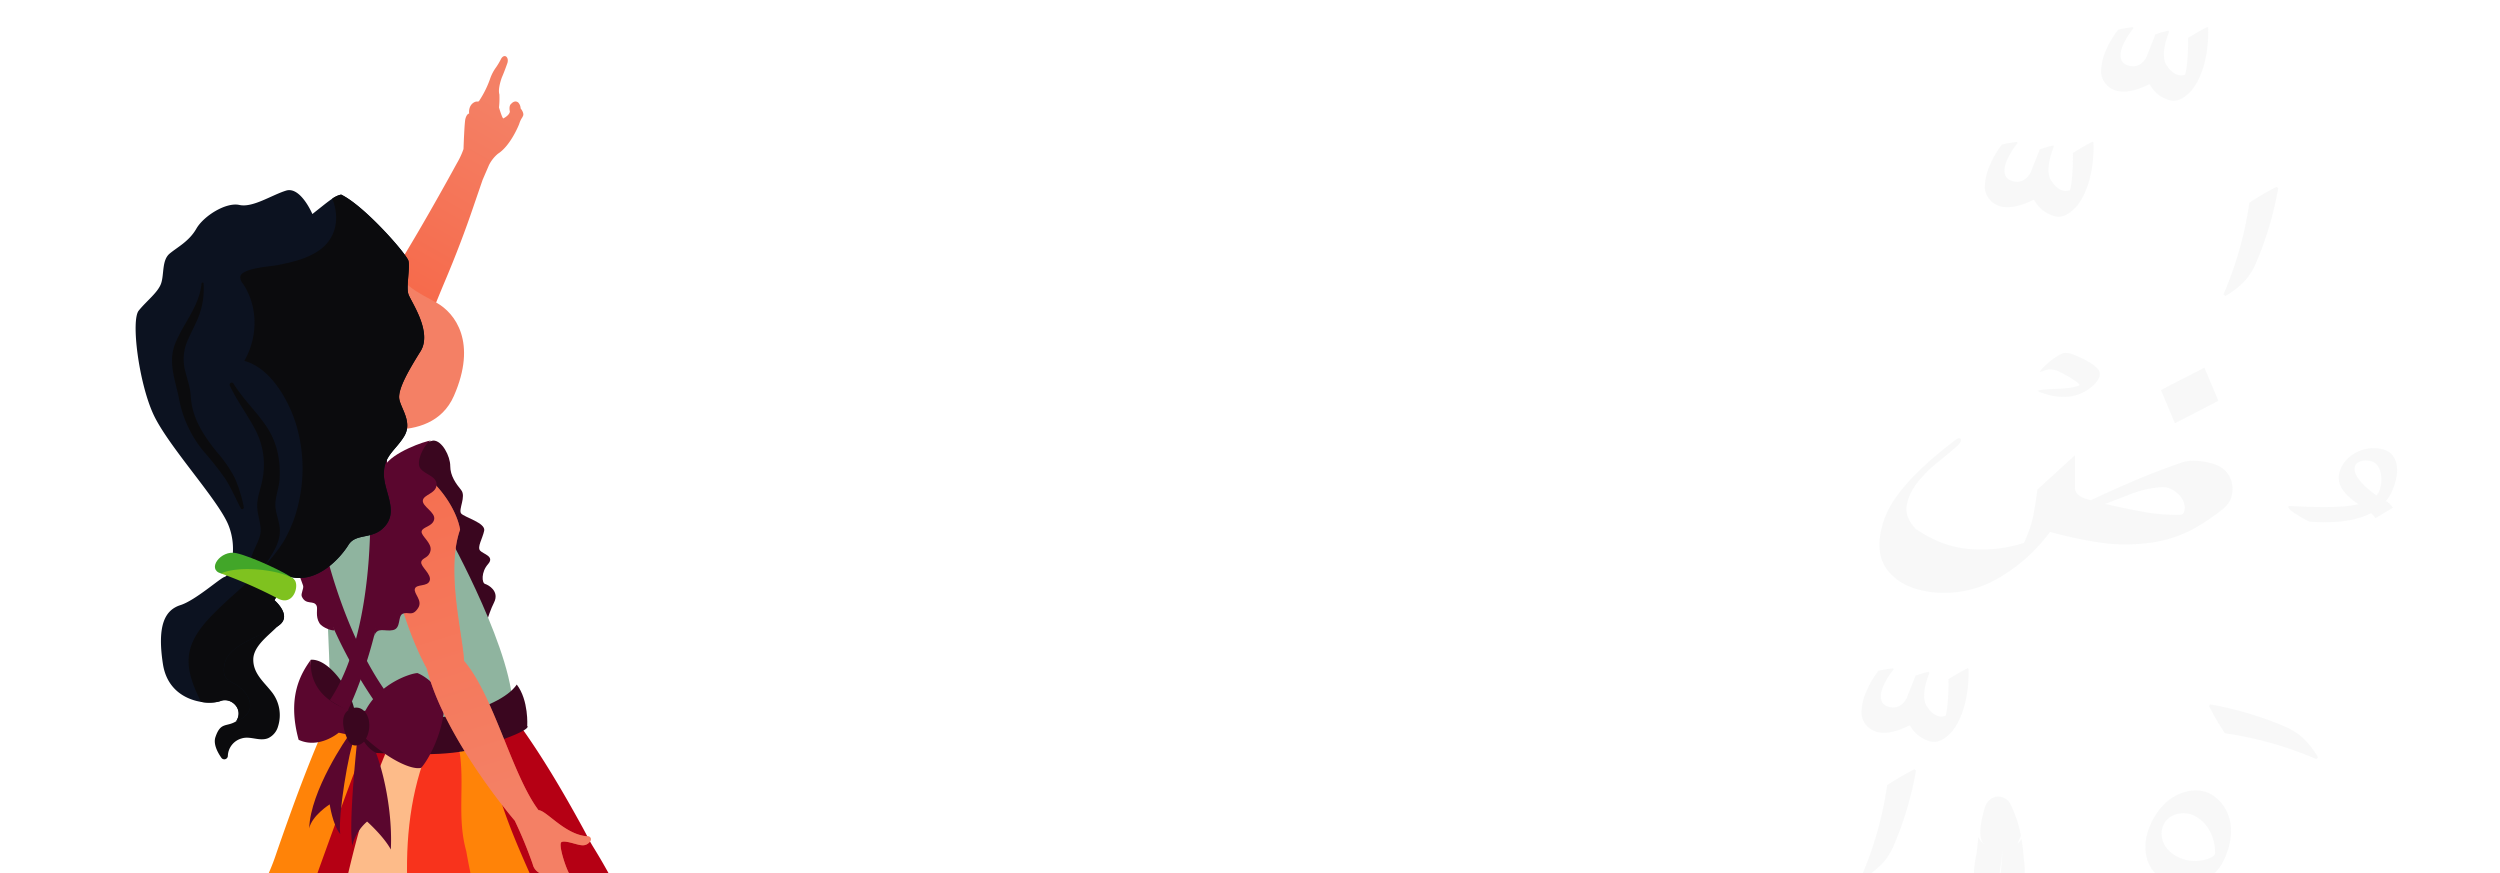 <svg xmlns="http://www.w3.org/2000/svg" xmlns:xlink="http://www.w3.org/1999/xlink" viewBox="0 0 842.75 294.38"><defs><style>.cls-1{isolation:isolate;}.cls-16,.cls-2{mix-blend-mode:multiply;}.cls-2{opacity:0.55;}.cls-3{fill:#f2f3f3;}.cls-4{fill:url(#linear-gradient);}.cls-5{fill:#f48065;}.cls-6{fill:#3a061f;}.cls-7{fill:#ff8308;}.cls-8{fill:#f8331c;}.cls-9{fill:#b50014;}.cls-10{fill:#fdbb89;}.cls-11{fill:#8fb49f;}.cls-12{fill:#5a062e;}.cls-13{opacity:0.5;fill:url(#linear-gradient-2);}.cls-14,.cls-16{fill:#0b0b0d;}.cls-15{fill:#0c1220;}.cls-17{fill:#42a629;}.cls-18{fill:#7fc21f;}</style><linearGradient id="linear-gradient" x1="-406.9" y1="132.61" x2="-460.85" y2="37.93" gradientTransform="matrix(-1, 0, 0, 1, -288.18, 0)" gradientUnits="userSpaceOnUse"><stop offset="0" stop-color="#f75e3d"/><stop offset="1" stop-color="#f48065"/></linearGradient><linearGradient id="linear-gradient-2" x1="2410.73" y1="4876.52" x2="2368.62" y2="4775.51" gradientTransform="matrix(0.77, -0.64, -0.64, -0.77, 1427.81, 5451.29)" xlink:href="#linear-gradient"/></defs><g class="cls-1"><g id="Layer_1" data-name="Layer 1"><g class="cls-2"><path class="cls-3" d="M744.37,9.29c.24,6.76-1.19,12.79-2.41,15.53a20.27,20.27,0,0,1-3.12,5.61c-3.23,3.57-5.87,4.16-8.49,3a10.54,10.54,0,0,1-5.62-4.88l-.29-.13c-4.89,2.48-9.07,3.11-12,1.81a7,7,0,0,1-4.16-5.6,18.4,18.4,0,0,1,1.9-8.22A27.57,27.57,0,0,1,714.07,10,47.26,47.26,0,0,1,719,9.13l.22.37a25.25,25.25,0,0,0-3.45,5.5c-1.44,3.22-1.23,5.84,1,6.82,3.55,1.58,6-.74,6.89-2.82l2.91-7.38A24.67,24.67,0,0,1,731,10.35l.22.37c-2.2,5.52-2.3,9.64-.56,11.65a7.21,7.21,0,0,0,3,2.7,4,4,0,0,0,2.95.08c.52-1.41,1.07-6.33,1-12.37,2.26-1.37,4.3-2.6,6.42-3.67Z"/><path class="cls-3" d="M705.72,48c.24,6.88-1.2,13-2.44,15.78a20.77,20.77,0,0,1-3.17,5.7c-3.29,3.63-6,4.23-8.63,3a10.64,10.64,0,0,1-5.71-5l-.3-.13c-5,2.52-9.22,3.16-12.17,1.84a7.11,7.11,0,0,1-4.23-5.7A18.71,18.71,0,0,1,671,55.23a27.5,27.5,0,0,1,3.92-6.53,46.68,46.68,0,0,1,5-.86l.22.37a25.89,25.89,0,0,0-3.5,5.59c-1.46,3.28-1.25,5.94,1,6.94,3.6,1.6,6.06-.76,7-2.87l2.95-7.5a25.55,25.55,0,0,1,4.54-1.29l.22.37c-2.23,5.62-2.34,9.8-.57,11.84a7.24,7.24,0,0,0,3,2.74,4.05,4.05,0,0,0,3,.09c.52-1.44,1.08-6.43,1-12.57,2.28-1.39,4.36-2.64,6.52-3.73Z"/><path class="cls-3" d="M724.9,278c5.22-11.72,15.08-12.72,19.48-10.75,4.82,2.15,11.14,9.6,5.49,22.27-4.43,9.95-15.07,9.61-19.16,7.79C722.77,293.78,721.67,285.26,724.9,278Zm14.37-3.24c-2.71-1.21-8.14-.87-10,3.41-1.41,3.15-.65,8.24,5.51,11,5.45,2.43,11.26.12,11.82-1.12C747,287,746.61,278.05,739.27,274.78Z"/><path class="cls-3" d="M663.59,225.42c.23,6.76-1.19,12.78-2.41,15.52a20.18,20.18,0,0,1-3.12,5.62c-3.24,3.57-5.87,4.16-8.49,3a10.54,10.54,0,0,1-5.62-4.88l-.29-.13c-4.89,2.48-9.07,3.11-12,1.81a7,7,0,0,1-4.16-5.61,18.25,18.25,0,0,1,1.9-8.21,27.53,27.53,0,0,1,3.86-6.43,48.19,48.19,0,0,1,4.89-.84l.22.37a25.37,25.37,0,0,0-3.44,5.49c-1.44,3.23-1.23,5.85,1,6.83,3.55,1.58,6-.74,6.89-2.82l2.91-7.38a24.44,24.44,0,0,1,4.46-1.27l.22.36c-2.2,5.53-2.31,9.65-.56,11.66a7.15,7.15,0,0,0,3,2.7,4,4,0,0,0,3,.08c.51-1.41,1.06-6.33,1-12.37,2.25-1.37,4.3-2.6,6.42-3.67Z"/><path class="cls-3" d="M645.9,259.74A114.51,114.51,0,0,1,638.41,285a22.36,22.36,0,0,1-3.61,5.81,28.53,28.53,0,0,1-6.73,5.3l-.64-.55a121,121,0,0,0,8.73-30.89,92.58,92.58,0,0,1,9.15-5.33Z"/><path class="cls-3" d="M745,237.44a114.51,114.51,0,0,1,25.28,7.49,22.39,22.39,0,0,1,5.81,3.62,28.14,28.14,0,0,1,5.3,6.73l-.55.63A121,121,0,0,0,750,247.19a92.58,92.58,0,0,1-5.33-9.15Z"/><path class="cls-3" d="M680,316.79c.45-1.46.82-2.94,1.15-4.43s.57-3,.8-4.52c.23-1.81.39-3.64.48-5.48a8,8,0,0,1-3.59,1.46,13.06,13.06,0,0,0,3.68-7.31,38.81,38.81,0,0,0-.31-7.14,64,64,0,0,0-.78-6.61,6.41,6.41,0,0,1-1.33,1.64l1.16-2.6a40.76,40.76,0,0,0-3.36-10.38l-.17-.33a4.6,4.6,0,0,0-3.46-2.51c-2.54-.38-4.6,1.43-5.27,3.9-.84,3.08-1.7,6.39-1.36,9.53a4.4,4.4,0,0,0,1.27,2.58,6,6,0,0,1-2-2.45c-.22,1.5-.42,4.49-.68,6a34.34,34.34,0,0,0-.83,6.14,7.24,7.24,0,0,0,3,6.38,5.63,5.63,0,0,1-4-2.89c-.41,2-.88,3.91-1.43,5.82-.36,1.26-.76,2.51-1.16,3.76s-.79,2.5-1.21,3.74c-.87,2.48-1.75,5-2.7,7.42-.28.74-.57,1.47-.85,2.21a7.49,7.49,0,0,0,1.23,4.3,5.4,5.4,0,0,1-2.19-1.82c-.35.9-.7,1.8-1.06,2.69-.47,1.24-1,2.46-1.45,3.71l-.73,1.85c-.12.32-.25.61-.36.92l-.36,1a7.08,7.08,0,0,0,3.83,9q-1.38,2.34-2.83,4.62c-1.64,2.56-4.25,6.21-6.06,8.59l1.78.44c1.81-2.64,3.42-5.28,5-8s3-5.45,4.45-8.23q3.35-6.66,6.08-13.59c.55-1.21,1.08-2.43,1.6-3.65A116.69,116.69,0,0,0,675,286.84a117.24,117.24,0,0,1-7.51,36.32,161.14,161.14,0,0,1-7.44,17.13c-.45.89-.92,1.77-1.38,2.65a7,7,0,0,0,4.28-1.39l2.44-1.8a32.69,32.69,0,0,0,6.56-6.69,43.54,43.54,0,0,0,3.33-5.12,8.7,8.7,0,0,1-5.66,1.4,16.92,16.92,0,0,0,8.6-7.59A24.66,24.66,0,0,0,680,316.79Z"/><path class="cls-3" d="M800.76,174.67a7.74,7.74,0,0,0-1.48-1.69c-6.82,3.58-16.06,3.19-20.77,2.87-1.24-.56-7-3.66-7.07-4.84l0-.46c8.13.37,17.34.84,23.57-.58-5.74-3.87-7.89-7.62-5.88-12.13,2.67-6,10.43-8.13,15.33-5.94,3,1.32,5.44,5.78,1.76,14a11.89,11.89,0,0,1-1.92,3,7,7,0,0,1,2.35,2.26Zm.35-7.68a5.1,5.1,0,0,0,.86-1.29c1.48-3.54.91-8.74-2.05-10-2.33-1-5.27-.3-5.93,1.17C792.81,159.47,795.79,163.22,801.11,167Z"/><path class="cls-3" d="M768,63.39a114.51,114.51,0,0,1-7.49,25.28,22.09,22.09,0,0,1-3.61,5.81,28.14,28.14,0,0,1-6.73,5.3l-.64-.55a121,121,0,0,0,8.73-30.89A92.58,92.58,0,0,1,767.38,63Z"/><path class="cls-3" d="M747.81,135.09q-3.69,2-7.35,3.84l-7.3,3.73-4.7-11.16c2.42-1.3,4.85-2.56,7.3-3.8s4.91-2.49,7.36-3.77Z"/><path class="cls-3" d="M674.68,194.29a36.26,36.26,0,0,1-21.53,5.51,29.73,29.73,0,0,1-10-2.3,17.76,17.76,0,0,1-6.51-4.85q-5.35-6.35-1.41-17.76c.23-.61.47-1.22.74-1.81q4.8-10.77,23.1-24.7c.69-.54,1.2-.74,1.54-.59a1.21,1.21,0,0,1,.31.21.81.81,0,0,1,0,.88,5.28,5.28,0,0,1-1.12,1.45q-2.67,2.37-6.59,5.52a43.2,43.2,0,0,0-6.81,6.77,20.71,20.71,0,0,0-2.54,4.17,16,16,0,0,0-1.08,3.49q-.75,4,3,8a43.89,43.89,0,0,0,6.82,3.85,33.9,33.9,0,0,0,12.24,3A46.91,46.91,0,0,0,682.28,183l.44-1a39.65,39.65,0,0,0,2.69-8.13c.57-3,1-5.93,1.4-8.85l12.66-11.55c0,5.07,0,8.68,0,10.82,0,1.5.83,2.65,2.62,3.45a14.08,14.08,0,0,0,2.84.87l0-.06.17-.06q7.4-3.49,14.93-6.68t15.29-5.84q3.82-1.32,9.65.07a14.24,14.24,0,0,1,2.39.8,8.2,8.2,0,0,1,4.82,5.31,9.12,9.12,0,0,1-.27,6.19,8.87,8.87,0,0,1-2.71,3.36,70,70,0,0,1-9.17,6.25,42.25,42.25,0,0,1-16.37,5.16,60.36,60.36,0,0,1-17.36-.45,139.48,139.48,0,0,1-15.22-3.36A57.14,57.14,0,0,1,674.68,194.29Zm61.75-23.71a6.8,6.8,0,0,0-2.65-4.47,7.8,7.8,0,0,0-2-1.29,6.82,6.82,0,0,0-3.51-.56,33.77,33.77,0,0,0-9.54,2.13l-9.07,3.48q6.57,1.51,12.91,2.67a60.9,60.9,0,0,0,12.32,1,1.41,1.41,0,0,0,1.33-.89A4.11,4.11,0,0,0,736.43,170.58Z"/><path class="cls-3" d="M700.88,129.92l.13-.18q-.4-.88-4.52-3.23c-.8-.45-1.53-.83-2.21-1.13a6.79,6.79,0,0,0-3.86-.83,14.86,14.86,0,0,0-1.54.46,8,8,0,0,1-1.22.37l-.06-.07a13.36,13.36,0,0,1,2.4-2.59,22.19,22.19,0,0,1,5.11-3.53q1.56-.76,5.44,1l1.44.65q5,2.55,5.68,4.31a3,3,0,0,1-.15,2.33,9.27,9.27,0,0,1-2.71,3.15,14,14,0,0,1-8.82,3.15,18.54,18.54,0,0,1-4.27-.38,31,31,0,0,1-4.08-1.19l-.75-.42c.37-.34,2.47-.57,6.31-.71S699.61,130.54,700.88,129.92Z"/></g><path class="cls-4" d="M111.88,123.51c5.35-9.81,12-18.91,18-27.47,8.11-11.74,23-38.89,23.5-39.85.29-.51.51-.92.62-1.12h0a26.85,26.85,0,0,0,2.25-4.83s.31-9.41.67-10.28c0,0,.38-1.56,1.23-1.68,0,0-.43-2.81,1.91-3.9a2,2,0,0,1,.94-.14s.41.09.66-.46a33.2,33.2,0,0,0,3.52-7.13,14.47,14.47,0,0,1,2.08-4,24.19,24.19,0,0,0,1.63-2.76s.63-1.32,1.62-.9c0,0,1,.52.56,2.19,0,0-1,2.89-1.87,4.86,0,0-1.46,3.78-.86,5.76a27.68,27.68,0,0,1-.13,4.42s1,3.44,1.44,3.71c0,0,2.07-1,2.23-2.32,0,0-.5-1.92.48-2.65,0,0,1.11-1.36,2.33-.41a3.05,3.05,0,0,1,.81,2s1.11,1.28.89,2.31a4.33,4.33,0,0,1-.59,1.12,8.74,8.74,0,0,0-.79,1.85s-2.81,7.24-7.16,10a12,12,0,0,0-3,3.79l-2.16,5-3.06,8.91q-4.27,12.6-9.73,25.47c-5.6,13.28-10.83,27.91-18.26,41.42L123,152l-13.77-23.7Z"/><path class="cls-5" d="M131.41,87.3c3.34,8.73,9.33,11.19,15.73,14.74s13.76,13.47,5.86,31.44-34.51,9.22-34.51,9.22l-10-33.57Z"/><path class="cls-6" d="M146,148.51c3-.11,5.79,5.28,5.78,8.58s1.91,5.95,3.68,8.11-1.05,6.63,0,7.9,8.31,3.16,7.76,5.8-2.45,5.53-1.36,6.73,5,1.89,2.65,4.55-2.11,6.33-1,6.66,5,2.45,3,6.34-3.81,11.22-3.81,11.22l-10.9-9.06L141.18,187l-4.24-18.65,1.23-15.2L144,149Z"/><path class="cls-7" d="M162.33,250.31s.77,1.83,2.12,5.12c.87,2,1.72,4,2.53,6q1,3.68,2.12,7.26c3,11.67,9.29,22.15,13,33.56.85,2.2,1.68,4.4,2.47,6.62A158.2,158.2,0,0,1,192,336.3q.77,3,1.6,6c3.91,14,8.95,27.84,13.18,41.89q.87,3,1.67,6.12c.44,2.08.82,4.15,1.16,6.18.68,4.05,1.22,7.94,1.6,11.62,0,0,2.82,10.35-33.16,20.89,0,0-.75-5.64-2-14.91-.21-1.54-.43-3.19-.67-4.92l-.75-4.79c-.26-1.59-.51-3.17-.77-4.75q-2-6.68-3.53-13.51-.78-3.42-1.45-6.88c-.51-2.28-1-4.57-1.44-6.85-.15-1.5-.34-3-.55-4.5s-.44-3-.69-4.51c-2-10-3-20.05-4.06-30.05q-.32-3-.66-6c-2.37-10.94-5.13-22-7-33.08-.37-2.22-.71-4.44-1-6.66,1.14-11.46-6.54-31,3.65-35.49Z"/><path class="cls-8" d="M154.85,252.93c1.9,11.35-.9,22.52,2.33,34q.57,3.3,1.25,6.58c2.24,10.93,5.12,21.73,6.34,32.84.23,1.89.42,3.77.6,5.65.74,7.5,1.3,14.94,3,22.36.26,1.48.51,2.95.77,4.42a158.31,158.31,0,0,0,5.13,21.84q.67,3.19,1.47,6.33t1.68,6.24c.43,2.36.87,4.7,1.35,7,.5,3.39.94,6.85,1.29,10.35.19,1.69.37,3.33.53,4.91.5,4.75.86,9,1.06,12.51,0,0-13.65,11.29-36.73,10.76l-.11-12.06c0-2.53-2-5.54-2-8.72,0-4.58.67-8.08.7-12.58,0-2.24-.71-4.74-.7-7-.35-2.31.28-5.37,0-7.68s.6-4.5.39-6.79c.22-2.29.46-4.58.71-6.85a239.93,239.93,0,0,0-.68-27.32q-.24-3.42-.51-6.85l-.81-7c-.26-2.35-.53-4.7-.79-7.07a125.39,125.39,0,0,1-4.84-21.3c-.31-2.39-.55-4.78-.69-7.21-1.16-15.72-5.3-32.56,4.43-45.75C142.36,254.19,152.87,253.17,154.85,252.93Z"/><path class="cls-9" d="M162.33,250.31s.45,1.14,1.25,3.23l1.46,3.81q.87,2.25,1.94,5.12c.47,2.32,1,4.61,1.68,6.88,3.45,11,8.34,21.47,13.28,32.65.95,2.15,1.16,4.8,2,7,3.52,8.7,4.89,17.46,7.85,26.54.5,2.16,1,4.3,1.63,6.43,4.06,14.92,9.74,29.36,13.85,44.44q.91,3.27,1.68,6.58a40.52,40.52,0,0,0,5.78-3,47.52,47.52,0,0,0,11.39-9.74,19.85,19.85,0,0,0,6.76-16.69,31.66,31.66,0,0,0-.64-4.47c-2.91-8.17-5-17.24-8.85-25.22q-2.49-6.19-5.18-12.32c-3.6-8.15-7.45-16.23-11.46-24.28-1.08-2-2.2-4-3.34-6s-2.3-3.92-3.5-5.87-2.26-4.16-3.39-6.23c-6.8-12.4-13.85-24.43-22-35.64l-6.1,3.41Z"/><path class="cls-10" d="M143.48,254.5c-5.68,15.17-7,31.43-5.95,48.42.24,2.27.53,4.53.85,6.8,1,6.81,2.2,13.61,3.35,20.36q.36,3.69.75,7.39c.25,2.47.51,4.94.76,7.42.21,2.14.44,4.29.71,6.45s.58,4.34.92,6.52c.7,6.28-.69,11.87-.73,18.15-.2,2.47-.37,4.93-.49,7.4s-.2,4.95-.2,7.42c.23,2.31.48,4.63.76,6.94,0,2.26,0,4.51,0,6.77,0,4.53.18,9.08.49,13.7,0,3.18.06,6.05.08,8.57l.09,12.06s-21.19,8.56-41-1.31l1.22-8.82c.26-1.87.56-4,.88-6.37l.66-5.39c.22-1.8.44-3.61.65-5.41q.8-7.11,1.55-14.29c.26-2.39.51-4.79.78-7.19q.18-3.07.42-6.12t.51-6.05c.22-2.63.39-5.27.54-7.91-.23-10.61-.52-21.16.09-31.57.12-2.08.27-4.16.45-6.27q.27-3.69.6-7.35t.73-7.3c.53-2-1.34-4.15-.93-6.45.32-1.84,1.82-3.72,2.1-5.59,3.76-17.49,6.28-36.31,14.66-52.37C130.37,253.2,142.09,254.74,143.48,254.5Z"/><path class="cls-9" d="M129.94,254c-6.71,15.87-10.9,32.63-14.81,50.22q-.43,2.73-.79,5.49c-.22,2.08-.39,4.17-.48,6.27-.24,2.36-.44,4.73-.58,7.1s-.25,4.77-.3,7.18q-.23,3.19-.24,6.4c-.22,2.48-.39,5-.53,7.45-.4,7.45-.45,14.93-.2,22.34-.12,2.2-.3,4.37-.52,6.53s-.46,4.31-.75,6.45c-.22,2-.45,3.92-.68,5.87s-.46,3.87-.71,5.79c-.29,2.34-.57,4.67-.85,7q-.81,7-1.49,14.11-.33,2.7-.63,5.39t-.57,5.37l-.89,6.37-1.25,8.83S81.61,436,75.18,422.41c-1.17-2.47-.68-9.2,1-18.65.41-2.36.89-4.9,1.44-7.58,1.12-6.68,2.34-13.3,3.71-19.88.45-2.19.92-4.39,1.4-6.62q1.48-7.94,3.45-15.85.66-2.64,1.37-5.26c2.49-9.07,4.59-18.24,7.3-27.18.54-1.79,1.11-3.57,1.69-5.36q1.72-6.11,3.76-12.11c.68-2,1.37-4,2.09-6a501.12,501.12,0,0,1,21.09-47.83S126.49,253.3,129.94,254Z"/><path class="cls-7" d="M123.6,249.42c-6,15.56-11.55,30.92-17,46.06-.91,2.77-1.78,5.44-2.65,8.1-.75,2.42-1.46,4.85-2.11,7.29s-1.27,4.89-1.81,7.36q-1,3.28-1.92,6.59c-.73,5.1-2.83,9.29-3.26,13.31-.49,2.24-1,4.47-1.46,6.71-1,4.48-1.91,9-3,13.44-.38,1.6-.75,3.2-1.12,4.79-.75,3.19-1.48,6.37-2.23,9.53-.49,2.22-1,4.43-1.47,6.64-1.48,6.63-3,13.22-4.86,19.67L78.6,406.5l-4.26,14.91s-6.28,2.09-16.76-25.84l1-3.15c.31-1,.7-2.27,1.15-3.73s1-3.14,1.54-5c.77-2.18,1.51-4.36,2.24-6.55,3.34-12.44,6.23-25.12,9.83-37.56.73-2.49,1.48-5,2.27-7.45,1.29-4.08,2.74-8.09,4.28-12.07.78-2,1.57-4,2.38-5.95,2.46-4.38,3.87-9,5.57-13.44.57-1.48,1.17-2.93,1.85-4.35s1.36-3,2-4.61,1.18-3.17,1.72-4.79c5.45-15.67,11-31,18-46.39a55.77,55.77,0,0,1,6.14,4.5Z"/><path class="cls-11" d="M151.16,180.48s23,41.2,21.65,60.06c0,0-21.65,23-61.46-.7,0,0-.18-33.49-2.79-51.68l7.68-8.38L126,177l12.44,2.24S143.48,186.07,151.16,180.48Z"/><path class="cls-6" d="M119.54,239.59c-1.27-7-8.63-17.6-14.75-17.19a39.59,39.59,0,0,0,0,13.51l4.9,6.14Z"/><path class="cls-12" d="M123.17,247.37c3.78,3.07,9.4,22.52,8.58,39-2.45-4.51-8-9.42-8-9.42a15.77,15.77,0,0,0-5,8.09c-1.37-8.29,1.9-37.67,1.9-37.67Z"/><path class="cls-12" d="M119.54,248.92c-2,3.73-5.66,26.39-4.85,32.23-2.55-3.07-3.55-10-3.55-10s-6,3.78-6.9,8.08c.34-12.59,12.7-30.7,13.72-31.83S119.54,248.92,119.54,248.92Z"/><path class="cls-6" d="M174.2,230.76c-5.72,8.6-33,15.79-51,8.83-4.08,3.28-2,11.33,3.55,14.21,8.49.58,24.75,1.22,33.63-1.52,20.18-6.22,17.35-7.55,17.35-7.55S178.29,236.08,174.2,230.76Z"/><path class="cls-12" d="M123.17,239.59c4.9-9.41,15.53-12.69,17.57-12.69,4.09,1.64,8.17,6.55,9,7.78.82,9.42-4.49,20.47-7.76,24.16-3.27.81-11-2.87-18.8-10-4.08-.82-9-1.85-9-1.85s-6.59,5.62-13.51,2.4c-4-14.62.85-22.46,4.12-27-.41,6.55,2.45,13.51,13.48,17.19A14.76,14.76,0,0,0,123.17,239.59Z"/><path class="cls-5" d="M155.09,178.54c-4.84,13.65.84,35.08,1.35,44.27,10,11.64,16.11,38.31,25.09,50.29,2.73.11,9.08,8.5,16.69,8.82a1,1,0,0,1,.86,1.42,2.92,2.92,0,0,1-3.12,1.57c-1.38-.05-5.65-1.81-6.73-1s1.59,9.22,3.08,11.31c4.16,2.2,7,4.4,7.64,7a.5.5,0,0,1-.76.54c-1.11-.73-2.92-1.78-4.67-2.73s-5.64-.45-6.4-.88a16.66,16.66,0,0,1-.94-1.66h0c-1.61-1.4-3.49-1.56-4.11-2.78a4.43,4.43,0,0,1-3.48-3.36,145,145,0,0,0-6.05-14.69s-23.72-27.67-29.65-51.28c-13.63-25.16-15.25-59.86-18.95-60.23,0,0,2.63-12.35,12.3-8.44S153.94,171.49,155.09,178.54Z"/><path class="cls-13" d="M155.09,178.54c-4.84,13.65.84,35.08,1.35,44.27,10,11.64,16.11,38.31,25.09,50.29,2.73.11,9.08,8.5,16.69,8.82a1,1,0,0,1,.86,1.42,2.92,2.92,0,0,1-3.12,1.57c-1.38-.05-5.65-1.81-6.73-1s1.59,9.22,3.08,11.31c4.16,2.2,7,4.4,7.64,7a.5.5,0,0,1-.76.54c-1.11-.73-2.92-1.78-4.67-2.73s-5.64-.45-6.4-.88a16.66,16.66,0,0,1-.94-1.66h0c-1.61-1.4-3.49-1.56-4.11-2.78a4.43,4.43,0,0,1-3.48-3.36,145,145,0,0,0-6.05-14.69s-23.72-27.67-29.65-51.28c-13.63-25.16-15.25-59.86-18.95-60.23,0,0,2.63-12.35,12.3-8.44S153.94,171.49,155.09,178.54Z"/><path class="cls-12" d="M129.71,157.09c2.31-4.5,13.78-8.53,15.61-8.58-1.76.51-4.72,5.88-4,8.58s5.85,3.07,5.85,6.19-4.36,3.37-4.63,5.41,4.36,4,3.81,6.43-3.94,2.46-4.22,4,3.54,3.85,3,6.49-2.86,2.29-3.13,3.85,3.54,4.08,2.86,6.25-4.5,1.08-5,2.76,2.76,3.93,1.09,6.49c-2,3.13-3.41,1-5.31,2-1.58.86-.41,4.84-3.14,5.44s-5.34-1.22-6.32,2C128.76,192,129.71,157.09,129.71,157.09Z"/><path class="cls-12" d="M123.17,151.16c2.45,11.67,4.53,60.25-12,84.88,2.36,1.51,6,3.55,6,3.55s20.08-38.89,12.52-90.27A31.08,31.08,0,0,0,123.17,151.16Z"/><path class="cls-12" d="M106.62,169.79c2.86,21.7,13.9,54.77,29.63,70.88a27.13,27.13,0,0,1-5.72,1.51s-21.45-25.72-29.22-64.81C102.74,173.48,106.62,169.79,106.62,169.79Z"/><path class="cls-12" d="M112.75,212.46c-.45.32-4.06-.75-5.09-2.43-1.41-2.29-.49-4.85-.91-5.78-.94-2.12-3.6-.07-5-3.14-.45-1,.77-2.72.41-3.75-2-5.75-4.29-11.19-4.29-11.19l5.52-6.14Z"/><path class="cls-6" d="M118.82,238.73c3.35-1,5.45,2.07,5.63,5a9.28,9.28,0,0,1-1.51,6c-1,1.34-3.27,2.21-4.73,1a4.36,4.36,0,0,1-1.1-1.63C115.62,245.82,114.17,240.2,118.82,238.73Z"/><path class="cls-14" d="M95.72,207.28c.28,4.07-10.39,8.56-10.34,15.12,0,4.8,3.79,7.66,6.43,11.13a12.6,12.6,0,0,1,1.93,11.31,6.21,6.21,0,0,1-3.35,4c-2.93,1.18-6-.84-8.94.09a6.32,6.32,0,0,0-4.64,5.85,1.2,1.2,0,0,1-2.18.68c-1.46-2.09-2.75-4.77-2-7,1.77-5.24,3.75-3.28,7-5.33s-1.84-10.85-1.84-10.85l-7.35-5.11,13.89-18.84Z"/><path class="cls-15" d="M105.3,72.15c5.21-4.09,7.45-6.14,9.7-6.55,8,3.89,22.06,20.06,22.68,22.31s-.82,8.8,0,11.26,8.17,12.69,4.08,19.24-7.76,12.9-7.15,16.17,4.5,7.78,1.64,12.49-6.63,6.36-6.84,12.29,4.79,12.33.71,17.62-10,2.43-12.67,6.73S107,196.81,97.84,194.46a56.48,56.48,0,0,0-5.31,7.88s6.54,5.53,1,8.8-16.34,6.14-17.77,12.49,2.45,5.51,5.72,8.59,4.9,8.4-1.84,10.85c2.65-4.09-1.84-8.18-5.31-6.75s-17.37.82-19.41-12.49.82-18.22,5.92-19.85,13.49-9.22,14.92-9.52S80.48,185.61,77,177s-20.43-26.71-25.33-37.42S44.11,108,46.77,104.7s6.53-6.14,7.56-9.21.2-7.78,2.86-10,6.53-4.1,9-8.4,10-9,14.5-8,10.83-3.31,15.73-4.83S105.3,72.15,105.3,72.15Z"/><path class="cls-16" d="M67.73,236.59c-.12-.25-.24-.51-.37-.77C64.92,230.69,62.59,225,64,219.21c1.33-5.52,5.6-10,9.52-13.85,4.11-4,8.57-7.7,12.72-11.69a54.35,54.35,0,0,0,9.43-11.26,45.35,45.35,0,0,0,5.15-13.55,51.69,51.69,0,0,0-1.23-26.54c-2.64-8-8.55-18.31-17.23-20.67,4.6-8,4.73-18.24-.45-26A3.33,3.33,0,0,1,81,93.22c.64-2.86,10.15-3.38,12.45-3.83,4.72-.93,9.52-2,13.62-4.65,6.25-4,7.63-11.09,4.93-17.79a8.11,8.11,0,0,1,3-1.35c8,3.89,22.06,20.06,22.68,22.31s-.82,8.8,0,11.26,8.17,12.69,4.08,19.24-7.76,12.9-7.15,16.17,4.5,7.78,1.64,12.49-6.63,6.36-6.84,12.29,4.79,12.33.71,17.62-10,2.43-12.67,6.73S107,196.81,97.84,194.46a56.48,56.48,0,0,0-5.31,7.88s6.54,5.53,1,8.8-16.34,6.14-17.77,12.49,2.45,5.51,5.72,8.59,4.9,8.4-1.84,10.85c2.65-4.09-1.84-8.18-5.31-6.75A13.64,13.64,0,0,1,67.73,236.59Z"/><path class="cls-16" d="M77.48,130a.71.71,0,0,1,1.22-.72c3.2,5.26,7.81,9.48,11.21,14.62,3.51,5.3,4.68,11.24,4.34,17.57-.19,3.39-1.82,6.59-1.33,10,.37,2.61,1.49,5.07,1.41,7.75-.09,3.59-2,6.66-3.88,9.61s-3.57,5.82-6.48,7.85a.86.86,0,0,1-1.28-.74,44.26,44.26,0,0,1,2.48-9.34c1-2.75,2.92-5.45,2.7-8.45-.18-2.37-1-4.64-1.15-7-.18-3.41,1.22-6.42,1.79-9.71A25.39,25.39,0,0,0,86,144.73C83.34,139.7,79.9,135.14,77.48,130Z"/><path class="cls-16" d="M59.18,115.52c2.89-6.9,8-12.28,8.77-20a.34.34,0,0,1,.67,0,26.07,26.07,0,0,1-1.19,9.85c-1,3.15-2.73,6-4,9a15.64,15.64,0,0,0-1.12,10.21c.7,3,1.86,5.94,2,9.05.4,7.27,4.35,13.26,8.8,18.75a43.74,43.74,0,0,1,6.08,8.83,48.56,48.56,0,0,1,3,9.75c.13.56-.68,1-1,.41-1.75-3.29-3.21-6.79-5.22-9.94a98.8,98.8,0,0,0-7.09-9,39.06,39.06,0,0,1-8.52-17.94C59.09,128,56.46,122,59.18,115.52Z"/><path class="cls-17" d="M74.48,193.3c-4.9-1.36-.08-8,5.14-6.85S97,193.3,99,195.21,74.48,193.3,74.48,193.3Z"/><path class="cls-18" d="M99,195.21c2.17,1.58.13,9.42-5.32,6.55a154.73,154.73,0,0,0-19.2-8.46C80.88,190.43,94.82,192.18,99,195.21Z"/></g></g></svg>